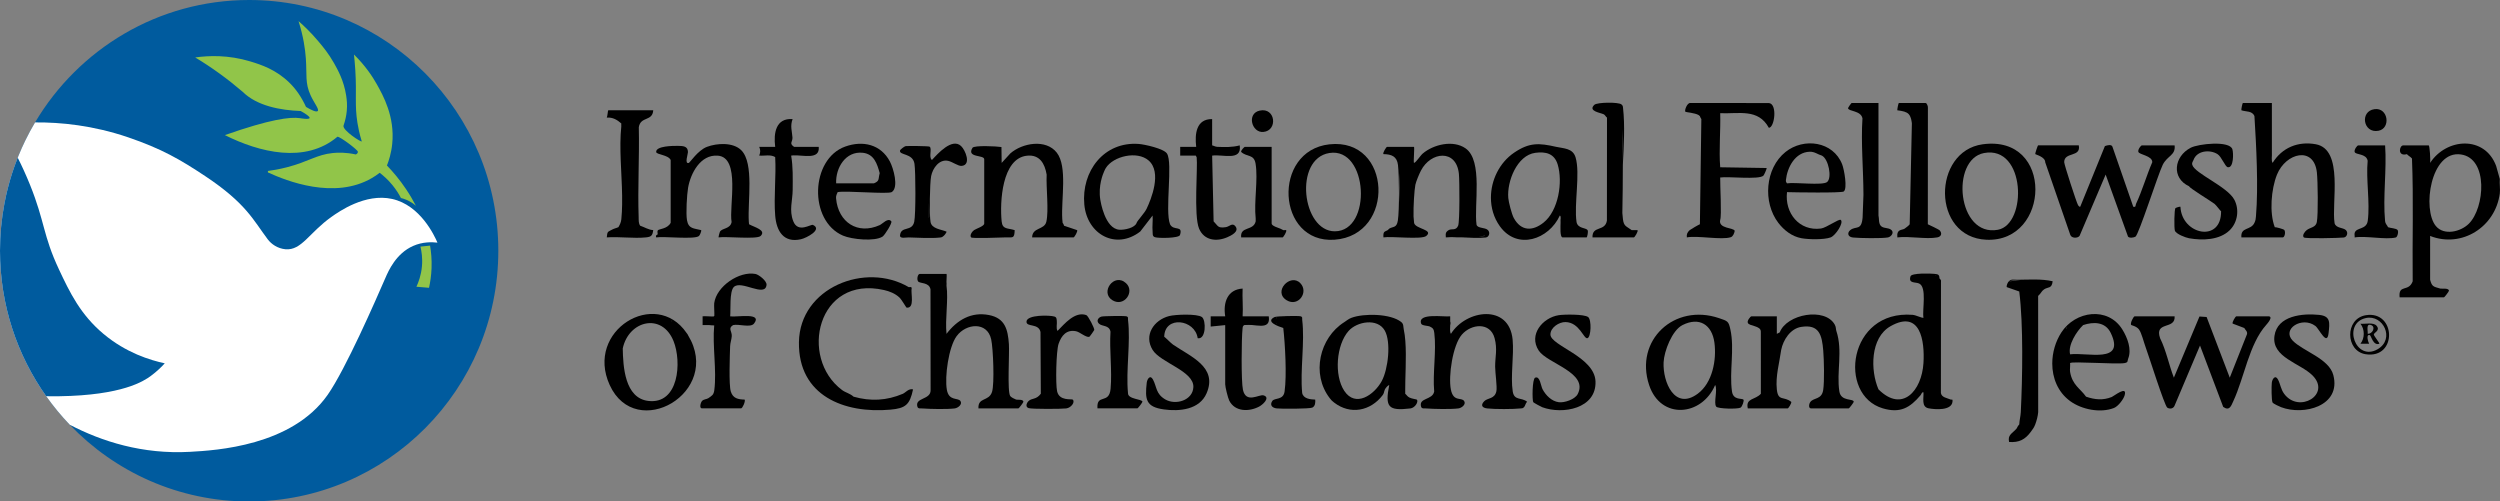 <svg xmlns="http://www.w3.org/2000/svg" fill="none" viewBox="0 0 339 68" height="68" width="339">
<rect x="0" y="0" width="339" height="68" fill="#808080" stroke="none"/>
<g clip-path="url(#clip0_289_30)">
<path fill="black" d="M281.884 19.714C282.207 21.369 279.916 20.549 279.904 21.985C279.902 22.306 281.585 27.51 281.79 27.833C281.841 27.914 282.004 28.093 282.079 28.033L285.424 19.809C285.745 19.693 286.377 19.51 286.469 19.958L289.269 28.035C289.678 28.12 289.54 27.869 289.649 27.635C290.489 25.85 291.064 23.809 291.851 21.991C291.851 21.099 290.078 20.99 289.96 20.59C289.869 20.285 290.3 19.712 290.448 19.712H294.877C295.041 21.07 293.885 21.097 293.265 22.349C292.645 23.601 290.013 31.831 289.566 32.096C289.334 32.233 288.719 32.314 288.556 32.075L285.526 23.671L281.985 31.993C281.711 32.328 280.92 32.328 280.736 31.861L277.333 22.012C277.341 21.262 276.033 20.968 275.978 20.895C275.941 20.846 276.309 19.709 276.372 19.709H281.884V19.714Z"></path>
<path fill="black" d="M207.91 54.54C207.755 54.271 207.759 51.39 208.166 51.214C208.824 50.931 208.932 52.333 209.168 52.777C209.613 53.613 210.395 54.407 211.367 54.54C212.133 54.645 213.564 54.15 213.931 53.447C215.45 50.524 209.818 49.3 208.657 47.547C207.225 45.385 209.194 43.075 211.364 42.739C212.112 42.622 214.801 42.588 215.348 42.99C215.842 43.353 215.754 45.738 215.25 45.861C214.746 45.984 214.183 43.719 212.293 43.672C211.411 43.648 210.218 44.422 210.239 45.371C210.271 46.879 216.212 48.373 216.35 51.703C216.504 55.414 211.903 56.248 209.113 55.214C208.946 55.152 207.95 54.599 207.914 54.538L207.91 54.54Z"></path>
<path fill="black" d="M310.891 46.192C312.267 47.617 315.809 48.611 316.397 50.854C317.498 55.052 312.405 56.389 309.31 55.212C309.074 55.123 308.257 54.739 308.162 54.584C308.001 54.319 308.007 52.328 308.056 51.898C308.113 51.392 308.526 50.767 308.899 51.468C309.215 52.068 309.28 52.793 309.731 53.401C311.737 56.114 316.143 53.491 313.582 50.913C311.911 49.231 307.999 48.476 308.418 45.542C308.812 42.777 312.251 42.47 314.464 42.697C316.033 42.858 315.921 43.716 315.753 45.182C315.547 47 314.49 44.593 313.96 44.195C312.167 42.848 309.357 44.607 310.891 46.194V46.192Z"></path>
<path fill="black" d="M93.304 45.468C93.28 45.387 93.203 45.274 93.093 45.142C88.923 39.028 79.293 44.795 82.673 52.204C86.23 59.998 98.016 53.203 93.304 45.468ZM91.103 43.517C91.118 43.527 91.132 43.551 91.146 43.582C91.093 43.553 91.04 43.523 90.988 43.495C91.038 43.497 91.079 43.503 91.103 43.517ZM87.909 54.366C84.712 53.985 84.49 49.694 84.445 47.251C85.248 43.462 89.764 42.348 91.335 46.259C92.463 49.07 92.059 54.863 87.909 54.366Z"></path>
<path fill="black" d="M256.491 31.204C256.095 30.814 255.371 31.028 255.021 30.606C254.711 30.234 254.826 29.594 254.721 29.223V19.865C254.727 19.147 254.727 18.45 254.721 17.806V13.969H251.079C251.022 13.969 250.591 14.605 250.595 14.664C250.621 15.128 252.349 14.963 252.55 16.055C252.331 19.373 252.678 22.993 252.684 26.424C252.654 27.442 252.615 28.461 252.57 29.479C252.57 29.497 252.568 29.513 252.566 29.53C252.406 31.314 251.67 30.606 250.914 31.189C250.471 31.529 250.506 32.13 251.268 32.207C252.17 32.298 255.2 32.348 256.003 32.197C256.422 32.12 256.867 31.573 256.495 31.206L256.491 31.204Z"></path>
<path fill="black" d="M236.412 54.188C236.219 53.972 235.028 54.306 234.857 53.084C234.475 50.376 235.227 47.367 234.64 44.676C234.394 43.543 234.276 43.541 233.111 43.143C227.045 41.079 221.612 46.136 223.618 52.205C225.191 56.965 230.778 56.45 232.575 52.205C232.94 52.854 232.341 54.608 232.713 55.133C232.938 55.45 235.666 55.487 236.021 55.275C236.247 55.141 236.534 54.322 236.412 54.188ZM230.211 53.391C227.099 55.689 225.467 51.822 225.583 49.142C225.65 47.618 226.734 44.793 228.146 44.08C230.43 42.927 232.148 44.029 232.475 46.457C232.79 48.797 232.213 51.913 230.211 53.391Z"></path>
<path fill="black" d="M168.696 44.082C169.574 43.985 170.464 43.945 171.364 43.965C171.953 43.848 172.023 43.551 171.813 43.042L168.602 43.135L168.499 42.893C168.58 41.651 168.44 40.373 168.499 39.129C166.436 39.252 165.836 41.031 166.139 42.895H164.168V44.282L166.137 44.084V52.108C166.137 52.46 166.501 53.956 166.688 54.326C167.464 55.862 169.379 55.846 170.726 55.141C171.273 54.855 172.301 53.885 171.328 53.609C170.738 53.443 168.966 54.77 168.543 52.856C168.293 51.727 168.342 45.875 168.49 44.557C168.521 44.282 168.503 44.276 168.696 44.082Z"></path>
<path fill="black" d="M159.071 46.736C158.77 46.529 157.951 45.681 157.87 45.667C157.915 42.762 162.045 43.285 162.406 45.861C163.551 46.089 163.561 43.414 162.984 42.994C162.329 42.519 159.38 42.639 158.527 42.859C156.47 43.39 155.065 45.455 156.295 47.448C157.37 49.191 161.919 50.309 161.821 52.496C161.738 54.302 159.405 54.99 157.998 54.154C156.712 53.391 156.888 52.492 156.342 51.464C155.97 50.764 155.557 51.39 155.498 51.893C155.236 54.197 155.397 55.18 157.823 55.517C159.951 55.812 162.654 55.556 163.614 53.326C165.156 49.75 161.394 48.337 159.069 46.733L159.071 46.736Z"></path>
<path fill="black" d="M302.988 27.105C302.057 25.294 297.602 23.535 297.269 22.344C297.189 22.053 297.364 21.906 297.439 21.696C297.886 20.422 299.64 20.238 300.691 20.898C301.258 21.254 301.717 22.609 302.087 22.675C302.892 22.817 302.87 20.769 302.715 20.248C302.354 19.032 298.102 19.495 297.065 20.032C294.785 21.209 294.407 24.143 296.848 25.262C296.834 25.472 299.833 27.283 300.289 27.643C300.555 27.853 301.081 28.624 301.179 28.63C301.246 32.963 295.848 31.857 295.665 28.036C295.602 27.99 295.088 28.147 294.999 28.216C294.818 28.355 294.803 30.952 294.913 31.273C295.07 31.736 296.364 32.222 296.838 32.307C298.653 32.63 300.978 32.569 302.36 31.207C303.415 30.167 303.679 28.45 302.99 27.107L302.988 27.105ZM296.86 20.513C296.86 20.513 296.854 20.517 296.85 20.517C296.85 20.513 296.85 20.511 296.85 20.507C296.854 20.509 296.856 20.511 296.86 20.513ZM297.035 31.025C297.035 31.025 297.025 31.017 297.021 31.013C297.029 31.009 297.035 31.007 297.041 31.003C297.039 31.011 297.037 31.017 297.035 31.025Z"></path>
<path fill="black" d="M120.666 21.894C119.445 19.584 117.016 19.015 114.62 19.871C109.876 21.565 109.634 29.943 114.313 31.952C115.512 32.467 118.609 32.774 119.67 32.085C119.985 31.881 121.018 30.221 120.863 30.016C120.432 29.454 119.674 30.351 119.298 30.522C116.292 31.879 113.667 30.129 113.374 26.928C113.327 26.415 113.565 26.207 113.579 26.054C114.671 25.82 120.434 26.369 120.932 26.04C121.898 25.4 121.146 22.801 120.666 21.894ZM119.288 23.479C119.063 24.305 119.308 24.529 118.5 24.864H113.382C113.289 22.767 114.664 20.457 117.002 20.717C118.528 20.887 118.939 22.211 119.288 23.477V23.479Z"></path>
<path fill="black" d="M215.27 31.195C215.036 30.86 213.951 31.014 213.78 30.109C213.418 27.694 214.307 23.528 213.646 21.331C213.268 20.079 212.036 20.142 211.02 19.912C208.699 19.385 207.388 19.292 205.311 20.705C203.328 22.054 202.169 24.433 202.169 26.803C202.169 28.164 202.551 29.519 203.377 30.674C205.74 33.97 210.028 32.474 211.514 29.224C211.732 29.348 211.569 29.786 211.61 30.016C211.612 30.048 211.614 30.087 211.614 30.133C211.614 30.684 211.49 32.195 211.906 32.195H215.154C215.203 32.195 215.414 31.401 215.27 31.195ZM209.313 30.178C207.813 31.381 206.248 31.357 205.271 29.56C204.988 29.037 204.574 27.427 204.523 26.844C204.33 24.621 205.697 21.055 208.183 20.723C209.606 20.532 210.764 20.816 211.217 22.288C211.945 24.657 211.335 28.56 209.313 30.178Z"></path>
<path fill="black" d="M147.307 42.727C145.754 42.182 144.352 43.917 143.399 44.872C143.171 44.496 143.364 43.912 143.301 43.488C143.263 43.226 143.291 43.024 142.978 42.923C142.358 42.725 139.218 42.654 139.192 43.616C139.172 44.399 140.824 43.791 141.092 45.015L141.135 53.391C140.513 54.229 139.917 53.946 139.468 54.388C139.194 54.657 139.001 55.192 139.491 55.343C139.942 55.481 143.954 55.465 144.588 55.382C145.226 55.299 145.821 54.54 145.466 54.186C145.34 54.059 143.643 54.425 143.342 53.053C143.126 52.072 143.212 47.589 143.545 46.62C143.929 45.502 144.62 44.657 145.909 44.916C146.427 45.019 147.214 45.762 147.701 45.683C147.758 45.673 148.372 44.801 148.384 44.746C148.431 44.522 147.559 42.818 147.303 42.727H147.307Z"></path>
<path fill="black" d="M222.042 31.205C221.782 31.209 221.516 31.193 221.256 31.205C220.559 30.68 220.187 30.713 220.071 29.723C220.04 29.448 220.012 29.168 219.99 28.887C220.034 26.716 220.057 24.542 220.057 22.371C220.197 19.704 220.349 17.03 220.085 14.643C220.053 14.365 220.069 14.361 219.878 14.167C219.539 13.826 216.569 13.85 216.189 14.217C215.311 15.067 216.953 15.267 217.461 15.495C217.653 15.582 217.734 15.829 217.909 15.95L217.898 29.905C217.657 31.445 215.874 30.553 215.941 32.195H221.551C221.656 32.195 222.189 31.34 222.042 31.207V31.205ZM220.057 22.284C220.057 20.695 220.039 19.106 220.014 17.515C220.091 18.985 220.089 20.63 220.057 22.284Z"></path>
<path fill="black" d="M264.48 54.167C264.014 53.961 263.289 53.905 263.185 53.293L263.197 38.215C263.26 37.953 263.081 37.874 262.988 37.741C262.992 37.204 262.756 37.185 262.309 37.135C261.765 37.076 259.218 37.002 259.068 37.464C258.738 38.476 259.716 38.213 260.224 38.441C261.33 38.94 260.63 41.995 260.822 43.09C260.578 43.14 259.809 42.728 259.348 42.692C250.613 42.005 249.16 53.555 255.31 55.373C257.659 56.067 258.974 55.31 260.429 53.59C260.567 53.428 260.584 53.148 260.821 53.194C260.88 53.955 260.498 55.175 261.517 55.367C262.451 55.544 264.624 55.694 264.758 54.474C264.807 54.03 264.689 54.258 264.48 54.167ZM260.822 49.23C260.59 52.984 257.958 56.021 254.724 52.798H254.722C253.609 50.222 253.594 45.803 256.352 44.235C260.409 41.933 261.009 46.234 260.822 49.23ZM262.482 37.401C262.486 37.383 262.492 37.367 262.496 37.345C262.51 37.373 262.531 37.401 262.555 37.426C262.531 37.416 262.508 37.408 262.482 37.401Z"></path>
<path fill="black" d="M239.851 13.973L229.226 13.967C228.774 13.898 228.382 14.997 228.537 15.156C228.6 15.221 229.817 15.3 230.331 15.601C230.382 15.653 230.441 15.703 230.506 15.75C230.563 15.954 230.699 16.125 230.703 16.146L230.506 30.41C230.427 30.416 229.232 31.108 229.128 31.203C228.817 31.488 228.681 31.74 228.734 32.191C230.193 31.914 233.489 32.58 234.705 32.16C235.004 32.057 235.178 31.607 235.227 31.308C235.128 30.846 232.961 31.038 233.26 29.814C233.477 29.206 233.235 25.145 233.26 24.069C234.329 23.898 238.518 24.4 239.117 23.819C239.219 23.72 239.56 22.947 239.562 22.783L233.26 22.682C233.071 20.354 233.331 17.731 233.26 15.352C235.794 15.455 238.414 14.682 239.855 17.329C240.631 17.327 241.056 14.06 239.849 13.971L239.851 13.973Z"></path>
<path fill="black" d="M171.306 17.893C173.306 17.717 172.976 14.517 170.81 14.999C169.017 15.397 169.739 18.03 171.306 17.893Z"></path>
<path fill="black" d="M174.404 31.204C174.284 31.173 174.093 31.24 174.01 31.204C173.89 31.151 173.764 31.072 173.616 31.006C173.378 30.901 172.435 30.646 172.435 30.313V19.912H168.793C168.742 19.912 168.236 20.399 168.301 20.601C169.083 21.33 170.039 20.861 170.258 22.202C170.61 24.369 170.02 27.359 170.27 29.619C170.258 29.75 170.285 29.887 170.27 30.016C169.963 31.355 168.13 30.64 168.301 32.195H173.912C174.018 32.195 174.532 31.373 174.404 31.206V31.204Z"></path>
<path fill="black" d="M249.8 22.29C248.576 19.154 244.591 18.629 242.12 20.604C239.329 22.833 239.026 27.451 241.138 30.215C241.918 31.233 242.994 32.069 244.278 32.303C245.241 32.479 247.331 32.521 248.225 32.196C248.908 31.944 250.06 30.179 249.603 29.818C249.369 29.634 247.646 30.892 246.928 30.987C243.977 31.384 241.986 28.872 242.319 26.054C243.282 26.086 249.694 26.187 250.009 25.967C250.546 25.591 250.064 22.966 249.8 22.29ZM247.751 24.685C247.125 25.183 243.355 24.685 242.319 24.864C242.313 24.816 242.136 24.709 242.166 24.436C242.345 22.698 243.414 20.632 245.4 20.575C246.083 20.555 246.518 20.961 247.044 21.099C247.965 21.559 248.448 24.135 247.751 24.685Z"></path>
<path fill="black" d="M122.437 53.394C120.225 54.333 118.051 54.442 115.744 53.79C115.244 53.336 114.673 53.253 114.181 52.887C108.31 48.506 110.842 37.283 119.876 39.328C120.624 39.498 121.364 39.795 121.941 40.32C122.29 40.637 122.861 41.711 122.947 41.719C124.085 41.816 123.471 39.762 123.624 39.056C123.581 38.815 123.294 38.975 123.221 38.934C117.358 35.473 108.446 38.993 108.336 46.397C108.228 53.675 114.486 56.108 120.734 55.549C122.8 55.365 123.367 54.886 123.809 52.801C123.217 52.643 122.798 53.239 122.433 53.394H122.437Z"></path>
<path fill="black" d="M307.574 42.894H303.243C303.128 42.894 302.636 43.722 302.75 43.88L304.325 44.478C304.457 44.748 304.792 44.94 304.691 45.319L302.355 51.212L299.217 42.985L298.248 42.919L294.777 51.212C294.098 49.467 293.748 47.549 292.909 45.863C292.098 43.494 295.019 44.754 294.878 42.892H289.464C289.301 42.892 288.82 43.835 288.984 44.065C289.019 44.114 289.71 44.225 290.049 44.679C290.397 45.144 290.702 46.422 290.938 47.052C291.336 48.112 293.515 55.05 293.886 55.28C294.228 55.492 294.679 55.42 294.854 55.052L298.321 46.854L301.467 55.177C302.327 55.779 302.54 55.038 302.847 54.376C304.333 51.161 304.983 46.656 307.28 44.078C307.465 43.872 308.33 42.89 307.576 42.89L307.574 42.894Z"></path>
<path fill="black" d="M262.988 31.204C262.927 31.141 261.5 30.428 261.413 30.412L261.423 14.652C261.466 14.45 261.281 13.969 261.118 13.969H257.476C257.427 13.969 257.234 14.906 257.279 14.957C258.021 15.052 258.506 15.155 258.811 15.466C259.187 15.849 259.25 16.742 259.25 16.742C259.151 21.299 259.053 25.858 258.954 30.414C258.901 30.527 258.413 30.913 258.265 31.006C257.891 31.244 257.157 31.02 257.281 32.193C258.893 31.989 261.171 32.474 262.693 32.193C263.248 32.09 263.4 31.63 262.988 31.203V31.204Z"></path>
<path fill="black" d="M168.5 42.894H172.044C172.369 44.996 169.989 43.805 168.697 44.083C169.19 43.589 171.097 44.148 171.845 43.589C171.65 43.508 171.731 43.169 171.554 43.13C170.932 42.987 169.154 43.664 168.302 43.09C168.274 42.951 168.499 42.914 168.5 42.896V42.894Z"></path>
<path fill="black" d="M318.106 31.204C317.732 30.834 316.779 30.98 316.57 30.273C316.123 27.547 317.85 20.263 314.025 19.561C311.621 19.119 309.446 20.013 308.164 22.089C307.946 21.709 308.113 21.136 308.066 20.702V13.967H304.128C304.079 13.967 303.882 14.878 303.934 14.953C304.56 15.175 305.408 15.001 305.703 15.75C305.953 19.837 306.247 25.279 305.908 29.334C305.877 29.707 305.861 29.869 305.703 30.212C305.209 31.284 303.804 30.733 303.932 32.193H309.542C309.79 32.193 309.967 31.488 309.753 31.188C309.664 31.066 308.627 30.786 308.459 30.806C307.709 28.849 307.969 25.639 308.759 23.678C309.948 20.724 313.767 19.761 314.169 23.377C314.298 24.546 314.361 29.069 314.163 30.109C314.021 30.856 313.287 30.816 312.789 31.202C312.525 31.406 312.137 31.925 312.395 32.193C312.584 32.389 317.253 32.276 317.816 32.207C318.242 32.155 318.456 31.551 318.104 31.202L318.106 31.204Z"></path>
<path fill="black" d="M178.343 54.185C177.695 54.172 176.723 54.065 176.575 53.288C176.28 50.178 176.951 46.402 176.579 43.377C176.551 43.157 176.664 42.988 176.374 42.891C176.095 42.798 173.11 42.859 172.833 42.992C171.5 43.63 173.398 44.278 174.012 44.476C174.264 46.701 174.498 50.899 174.191 53.082C174.02 54.302 172.84 53.906 172.525 54.37C172.145 54.928 172.506 55.309 173.116 55.38C173.734 55.453 177.593 55.447 177.949 55.271C178.349 55.075 178.382 54.572 178.343 54.181V54.185ZM173.025 43.789C173.057 43.81 173.087 43.83 173.124 43.852C173.077 43.862 173.045 43.852 173.025 43.789ZM173.025 43.147C173.025 43.127 173.027 43.111 173.029 43.089C173.067 43.101 173.106 43.107 173.146 43.115C173.102 43.125 173.063 43.135 173.025 43.147Z"></path>
<path fill="black" d="M174.491 40.726C176.052 41.655 177.501 39.614 176.319 38.392C174.973 36.999 172.549 39.571 174.491 40.726Z"></path>
<path fill="black" d="M322.531 17.73C324.23 17.399 323.842 14.554 321.991 14.8C319.948 15.071 320.436 18.138 322.531 17.73Z"></path>
<path fill="black" d="M325.113 31.194C324.924 30.946 324.136 30.942 323.815 30.807C323.721 30.53 323.459 30.425 323.412 29.926C323.107 26.701 323.658 22.99 323.422 19.713H319.78C319.628 19.713 319.203 20.296 319.289 20.599C319.412 21.031 320.862 20.779 321.055 21.799C320.813 24.327 321.392 27.483 321.069 29.928C320.902 31.2 319.494 30.784 319.288 31.602C319.246 31.762 319.313 32.01 319.288 32.196C320.823 31.945 323.485 32.535 324.865 32.204C325.093 32.151 325.28 31.416 325.113 31.196V31.194Z"></path>
<path fill="black" d="M137.791 54.186C137.563 54.095 137.12 53.889 136.99 53.707C136.559 53.103 136.898 47.92 136.807 46.658C136.667 44.667 136.281 43.148 134.12 42.722C131.691 42.244 129.769 43.403 128.346 45.271C128.137 43.243 128.619 40.693 128.346 38.734C128.36 38.537 128.358 38.363 128.34 38.207C128.358 37.739 128.399 37.149 128.346 37.149H124.704C124.456 37.149 124.279 37.856 124.493 38.155C124.723 38.476 125.989 38.238 126.176 39.233L126.19 52.908C126.218 54.254 123.989 53.875 124.409 55.177C124.511 55.454 124.849 55.367 125.084 55.385C126.168 55.468 128.399 55.51 129.44 55.385C129.929 55.327 130.535 54.808 130.232 54.374C129.893 53.891 128.669 54.418 128.393 52.851C128.08 51.076 128.635 47.04 129.726 45.57C131.009 43.839 133.862 43.577 134.403 46.01C134.677 47.24 134.87 52.061 134.516 53.148C134.082 54.476 132.596 53.83 132.677 55.375H138.091C138.181 55.375 138.78 54.563 138.776 54.481C138.75 54.103 137.937 54.242 137.795 54.186H137.791Z"></path>
<path fill="black" d="M168.105 19.713C167.122 19.981 166.063 19.959 165.047 19.91C164.768 19.896 164.486 19.717 164.366 19.713V16.147C162.211 16.126 161.996 18.136 162.203 19.913H160.035V21.102H162.148C162.181 21.175 162.22 21.253 162.268 21.33C162.437 22.669 161.844 29.243 162.596 31.006C163.278 32.601 164.933 32.811 166.414 32.173C166.955 31.939 168.071 31.404 167.53 30.695C167.105 30.138 166.736 30.723 166.225 30.802C165.093 30.974 165.181 30.631 164.565 30.017L164.368 21.102C165.748 20.878 168.435 21.913 168.107 19.715L168.105 19.713Z"></path>
<path fill="black" d="M201.769 31.206C201.373 30.805 200.393 31 200.221 30.485C199.847 27.871 201.137 21.779 198.719 20.109C197.04 18.95 194.392 19.575 192.926 20.819C192.595 21.1 191.967 22.098 191.729 22.09C191.65 21.825 191.837 19.911 191.729 19.911H188.087C187.984 19.911 187.451 20.761 187.594 20.9C188.683 20.912 189.431 21.197 189.567 22.382C189.732 23.822 189.766 28.529 189.549 29.902C189.384 30.95 188.898 30.681 188.38 31.004C188.307 31.049 188.252 31.16 188.183 31.202C187.791 31.439 187.53 31.311 187.593 32.19C188.671 32.006 192.77 32.523 193.4 31.996C194.432 31.134 191.996 31.059 191.764 30.271C191.758 30.255 191.754 30.235 191.75 30.215C191.723 29.928 191.697 29.641 191.676 29.355C191.64 28 191.786 25.726 191.924 25.058C192.018 24.601 192.441 23.594 192.676 23.14C194.006 20.551 197.483 20.173 197.826 23.574C197.918 24.5 197.952 30.051 197.725 30.599C197.422 31.332 196.843 30.958 196.449 31.2C196.007 31.471 196.016 31.663 196.056 32.19C196.308 32.166 196.57 32.155 196.835 32.151C197.211 32.176 197.731 32.19 198.294 32.186C199.393 32.24 200.505 32.321 201.477 32.204C201.905 32.153 202.113 31.552 201.765 31.2L201.769 31.206ZM189.75 23.57C189.75 23.547 189.75 23.523 189.75 23.499C189.833 24.698 189.854 26.156 189.823 27.445C189.805 26.138 189.746 24.803 189.748 23.57H189.75ZM200.485 32.089C200.842 32.052 201.149 32.004 201.361 31.943C201.334 31.972 201.298 31.994 201.249 32.006C201.019 32.059 200.761 32.081 200.485 32.087V32.089Z"></path>
<path fill="black" d="M102.454 37.152C100.245 36.722 97.147 38.828 96.847 41.11C96.808 41.413 96.889 42.509 96.865 42.816C96.838 42.85 96.81 42.883 96.777 42.911C96.499 42.937 95.528 42.846 95.273 42.891V44.082H96.18C96.371 44.11 96.592 44.123 96.846 44.125C96.584 46.859 97.208 50.265 96.859 52.906C96.773 53.558 96.54 53.647 96.062 53.986C95.826 54.152 95.412 54.114 95.184 54.388C94.985 54.627 94.81 55.372 95.176 55.372H100.492C100.677 55.372 101.094 54.459 100.984 54.186C100.09 54.162 99.391 54.031 99.098 53.096C98.812 52.185 98.966 48.165 99.005 46.947C99.021 46.473 99.202 46.039 99.228 45.568C99.263 44.92 98.671 44.53 99.407 44.082C100.182 43.894 101.775 44.484 102.248 43.872C103.405 42.372 100.137 42.996 99.123 42.907C99.086 42.901 99.05 42.899 99.013 42.893C99.1 42.006 98.901 39.543 99.499 38.925C100.482 37.911 103.779 40.407 103.943 38.624C103.992 38.091 102.899 37.241 102.454 37.154V37.152ZM95.94 43.123C95.964 43.123 95.989 43.123 96.015 43.123C95.989 43.123 95.966 43.123 95.94 43.123Z"></path>
<path fill="black" d="M111.019 19.912H107.673C106.958 19.419 107.495 19.246 107.458 18.644C107.403 17.79 107.119 17.095 107.476 16.148C105.202 15.983 104.879 18.04 105.115 19.912H102.95C103.137 20.324 103.121 20.688 102.95 21.096C103.704 21.164 104.44 20.906 105.115 21.297C105.265 23.874 104.912 26.671 105.115 29.221C105.283 31.329 106.249 32.977 108.612 32.44C109.356 32.272 111.582 31.117 110.236 30.499C109.95 30.368 108.228 31.654 107.574 30.015C106.976 28.518 107.478 27.184 107.487 25.764C107.497 24.203 107.545 22.636 107.281 21.099C107.379 21.087 107.48 21.077 107.58 21.067C108.899 21.001 111.198 21.723 111.021 19.912H111.019Z"></path>
<path fill="black" d="M192.123 54.188C192.087 54.148 191.422 54.067 191.117 53.907C190.807 53.744 190.752 53.556 190.548 53.393V52.799C190.555 52.409 190.561 52.019 190.563 51.628C190.617 49.354 190.76 46.551 190.351 44.676C190.272 44.312 190.355 43.951 190.014 43.674C188.593 42.509 184.925 42.468 183.264 43.092C182.846 43.248 182.618 43.472 182.279 43.686C178.913 45.812 177.791 50.725 180.311 53.988C180.549 54.293 180.596 54.342 180.901 54.582C183.1 56.29 185.86 55.733 187.49 53.58C187.646 53.373 187.681 53.156 187.725 52.985C187.756 52.94 187.78 52.882 187.792 52.799C187.908 52.607 188.164 52.276 188.38 52.205C187.79 55.212 188.232 55.741 191.248 55.384C191.869 55.311 192.386 54.483 192.123 54.188ZM187.362 51.674C186.341 53.55 183.807 55.315 182.281 52.997C182.279 52.997 182.279 52.995 182.279 52.995C180.889 50.879 181.191 46.764 182.87 44.874C184.012 43.591 186.772 43.101 187.762 44.805C188.664 46.354 188.232 50.079 187.362 51.674Z"></path>
<path fill="black" d="M86.603 29.527C86.461 25.446 86.715 21.331 86.622 17.247C86.868 15.735 88.475 16.502 88.579 14.956H82.476C82.427 14.956 82.378 15.773 82.279 15.945C83.085 15.893 83.671 16.23 84.248 16.739C84.221 16.765 84.26 17.019 84.248 17.136C83.941 20.046 84.307 23.37 84.36 26.502C84.36 26.91 84.36 27.32 84.36 27.729C84.351 28.408 84.319 29.074 84.254 29.72C84.211 30.144 84.065 30.451 83.855 30.805C83.537 30.952 83.276 30.97 82.87 31.201C82.423 31.457 82.35 31.364 82.279 32.19C83.988 32.067 85.916 32.362 87.593 32.19C88.298 32.119 88.485 31.96 88.577 31.201C87.933 31.17 87.361 30.785 86.805 30.605C86.581 30.274 86.615 29.902 86.601 29.526L86.603 29.527Z"></path>
<path fill="black" d="M101.572 30.413C101.56 30.29 101.55 30.167 101.538 30.044C101.361 27.381 102.288 22.149 100.521 20.376C99.416 19.269 97.223 19.4 95.863 19.913C94.638 20.374 93.559 22.044 93.4 22.094C92.788 22.278 93.294 20.886 93.288 20.618C93.274 19.796 92.609 19.79 91.912 19.78C91.284 19.772 88.929 19.784 88.978 20.606C89 20.983 90.603 20.977 90.943 21.694V30.213C90.51 31.053 89.354 31.029 89.199 31.237C89.093 31.379 89.207 31.647 89.171 31.797C89.165 31.819 88.864 31.841 88.976 32.192C90.02 32.015 94.207 32.513 94.784 31.998C94.906 31.889 95.15 31.308 95.077 31.205C94.091 30.948 93.371 31.053 93.156 29.866C92.995 28.974 93.142 26.385 93.305 25.456C93.652 23.487 94.977 20.941 97.318 21.105C100.464 21.327 98.828 28.043 99.206 30.106C99.03 31.055 97.969 30.904 97.636 31.399C97.579 31.484 97.406 32.16 97.44 32.19C98.432 32.027 102.651 32.495 103.147 31.994C103.94 31.191 102.296 30.819 101.572 30.409V30.413Z"></path>
<path fill="black" d="M205.126 53.082C204.805 51.014 205.313 48.232 205.113 46.063C204.658 41.152 198.791 41.976 196.746 45.269C196.555 44.969 196.655 44.446 196.647 44.082C196.706 43.888 196.701 43.725 196.647 43.587C196.649 43.355 196.651 43.123 196.647 42.891C195.858 43.012 192.181 42.378 192.71 43.884C192.814 44.181 193.602 44.149 193.891 44.28C194.34 44.484 194.433 44.686 194.492 45.162C194.795 47.565 194.252 50.612 194.476 53.09C194.252 54.289 192.312 53.896 192.71 55.176C192.812 55.453 193.151 55.366 193.385 55.384C194.47 55.467 196.701 55.509 197.742 55.384C198.23 55.327 198.837 54.808 198.533 54.374C198.153 53.831 197.073 54.542 196.736 52.809C196.384 50.998 196.984 46.808 198.228 45.374C199.506 43.9 202.071 43.642 202.666 45.849C203.075 47.369 202.736 48.365 202.742 49.718C202.746 50.566 203.032 52.47 202.91 53.048C202.683 54.122 201.736 53.936 201.28 54.388C200.754 54.907 200.925 55.297 201.658 55.382C202.673 55.499 205.193 55.495 206.215 55.382C206.495 55.352 206.493 55.372 206.688 55.172C206.813 55.041 206.884 54.635 207.077 54.477C206.298 53.843 205.327 54.364 205.126 53.078V53.082Z"></path>
<path fill="black" d="M152.954 53.289C152.659 50.178 153.33 46.402 152.958 43.377C152.931 43.157 153.043 42.989 152.753 42.892C152.529 42.816 149.629 42.848 149.35 42.931C148.922 43.058 148.627 43.504 149.013 43.882C149.438 44.3 150.409 44.049 150.584 44.976C150.421 47.468 150.818 50.254 150.598 52.706C150.403 54.885 148.67 53.324 148.816 55.371H154.23C154.32 55.371 154.919 54.56 154.915 54.477C154.895 54.089 152.897 54.164 152.956 53.285L152.954 53.289Z"></path>
<path fill="black" d="M150.869 40.726C152.45 41.667 153.922 39.533 152.69 38.4C151.074 36.912 149.099 39.674 150.869 40.726Z"></path>
<path fill="black" d="M146.06 31.207L144.288 30.611C144.204 30.331 144.207 30.397 144.091 30.215C144.074 30.036 144.058 29.858 144.042 29.68C143.885 27.025 144.769 22.589 143.304 20.705C141.837 18.817 138.638 19.37 137.002 20.802L135.825 22.09L135.797 19.939C135.211 19.834 132.094 19.681 131.87 20.041C131.01 21.432 133.461 20.961 133.461 21.595V30.312C133.461 30.674 132.352 31.015 132.083 31.203C131.793 31.405 131.451 31.944 131.689 32.194C131.846 32.358 135.606 32.219 136.217 32.194C136.282 32.192 136.349 32.196 136.414 32.194C137.325 32.16 137.555 32.4 137.591 31.209C136.656 30.9 135.935 31.152 135.823 30.015C135.567 27.451 135.839 21.436 139.292 21.109C140.989 20.949 141.674 22.189 141.926 23.675C141.839 25.45 142.235 28.543 141.883 30.07C141.623 31.201 139.973 30.801 139.957 32.194H145.568C145.684 32.194 146.174 31.364 146.06 31.205V31.207ZM145.269 31.974C145.239 31.988 145.208 31.996 145.174 31.996C145.208 31.988 145.237 31.98 145.269 31.974Z"></path>
<path fill="black" d="M273.515 37.937C273.182 37.941 272.639 37.811 272.434 38.139C272.777 38.027 273.304 38.005 273.917 38.025C273.421 38.05 272.926 38.088 272.434 38.139C272.259 38.197 272.025 38.809 272.125 38.938L273.812 39.526C274.375 44.016 274.251 51.239 274.019 55.879C273.99 56.459 273.832 56.982 273.812 57.554C273.56 57.802 273.537 58.018 273.419 58.149C272.814 58.815 272.218 58.983 272.434 59.932C273.793 60.029 274.598 59.611 275.387 58.545C275.637 58.208 275.824 57.963 275.978 57.554C276.169 57.045 276.336 56.427 276.379 55.879L276.372 40.121C276.46 40.057 276.503 39.984 276.568 39.922C276.769 39.732 276.842 39.471 277.173 39.243C277.722 38.865 278.22 39.19 278.34 38.139C276.85 37.791 275.07 37.922 273.515 37.937Z"></path>
<path fill="black" d="M130.321 19.802C129.091 18.651 127.146 20.855 126.374 21.694C125.89 21.341 126.423 20.16 126.059 19.889C125.929 19.792 122.962 19.78 122.805 19.813C122.622 19.853 122.075 20.269 122.045 20.408C121.895 21.089 123.774 20.729 124.002 22.201C124.169 23.282 124.185 29.089 123.97 30.072C123.665 31.466 122.191 30.595 122.045 31.9C121.988 32.415 122.84 32.184 123.224 32.195C124.443 32.233 126.331 32.344 127.479 32.207C127.792 32.17 127.76 32.126 127.949 31.997C128.071 31.914 128.396 31.478 128.343 31.407C127.624 31.098 126.354 31.042 126.183 30.111C126.01 29.176 126.073 24.826 126.266 23.865C126.477 22.815 127.349 21.555 128.561 21.81C129.162 21.937 129.924 22.545 130.404 22.496C131.754 22.359 130.898 20.342 130.323 19.805L130.321 19.802ZM125.965 27.435C125.986 28.098 126.002 28.742 125.99 29.331C125.99 29.412 125.975 29.503 125.957 29.598C125.947 29.035 125.953 28.243 125.967 27.437L125.965 27.435Z"></path>
<path fill="black" d="M338.972 24.271L338.474 22.494C336.915 18.33 331.726 18.71 329.523 22.092C329.59 21.793 329.476 19.715 329.326 19.715H325.881C325.336 19.715 325.066 21.266 326.373 20.903C326.582 21.137 326.863 21.254 327.064 21.495C327.287 27.017 327.098 32.598 327.161 38.139C326.611 39.662 325.196 38.484 325.389 40.318H331.393C331.484 40.318 332.082 39.508 332.078 39.425C332.053 39.013 331.118 39.189 330.903 39.13C329.928 38.86 329.771 38.848 329.525 37.941V32.394C329.558 32.299 329.497 32.122 329.527 31.997C333.811 33.672 338.36 30.789 338.972 26.252C339.055 25.642 338.913 24.901 338.972 24.271ZM334.769 30.341C333.661 31.437 331.411 31.978 330.308 30.658C328.43 28.414 329.57 20.343 333.706 20.945C337.453 21.49 336.939 28.198 334.769 30.341Z"></path>
<path fill="black" d="M158.657 30.412C157.94 28.544 159.064 22.119 158.243 20.823C157.82 20.154 155.223 19.581 154.422 19.52C149.703 19.159 146.614 23.221 147.034 27.745C147.408 31.785 151.315 33.942 154.615 31.397L156.292 29.223C156.347 29.929 156.223 30.709 156.294 31.403C156.326 31.71 156.225 32.039 156.617 32.167C157.076 32.32 159.861 32.318 160.005 31.87C160.448 30.485 159.147 31.371 158.655 30.412H158.657ZM155.483 28.306C155.204 28.889 154.199 29.954 154.129 30.212C153.916 30.89 152.501 31.199 151.792 31.151C149.817 31.02 149.231 27.268 149.201 27.086C148.898 25.176 149.565 23.593 149.713 23.26C149.815 23.03 149.867 22.916 149.953 22.777C150.971 21.17 154.19 20.417 155.743 21.753C157.607 23.353 156.072 27.07 155.481 28.306H155.483Z"></path>
<path fill="black" d="M268.846 19.566C262.03 20.499 261.877 32.184 269.367 32.509C278.043 32.885 278.551 18.237 268.846 19.566ZM270.915 31.158C265.391 32.184 264.457 21.609 269.037 20.751C274.696 19.691 274.929 30.413 270.915 31.158Z"></path>
<path fill="black" d="M180.267 19.571C172.452 20.431 173.097 33.061 180.962 32.506C189.266 31.922 188.764 18.636 180.267 19.571ZM181.002 31.365C176.545 31.371 175.407 21.529 180.261 20.748C185.527 19.902 186.11 31.357 181.002 31.365Z"></path>
<path fill="black" d="M287.79 44.676C285.835 41.528 281.418 42.152 279.524 45.072C278.722 46.309 278.287 47.812 278.287 49.296C278.287 51.25 279.041 53.167 280.703 54.382C280.703 54.384 280.707 54.384 280.707 54.384H280.703C282.282 55.537 284.81 56.042 286.656 55.321C287.211 55.105 287.948 54.152 288.103 53.603C288.497 52.212 286.65 53.714 286.357 53.831C285.154 54.312 284.063 54.199 282.868 53.789C282.073 52.664 281 52.216 280.703 50.421C280.689 50.336 280.685 50.245 280.685 50.15C280.685 49.849 280.732 49.516 280.703 49.231C280.959 48.963 287.008 49.431 288.089 49.235C288.621 49.138 288.453 48.946 288.578 48.638C289.087 47.373 288.481 45.79 287.79 44.676ZM280.134 44.611C280.154 44.549 280.177 44.498 280.209 44.464C280.238 44.429 280.276 44.411 280.315 44.401C280.252 44.47 280.193 44.538 280.134 44.611ZM280.604 49.035C280.604 49.035 280.616 49.033 280.622 49.035H280.604ZM286.314 49.035H286.298C286.298 49.035 286.308 49.033 286.314 49.033C286.314 49.033 286.315 49.033 286.317 49.035H286.314ZM280.711 48.044C280.711 48.044 280.705 48.042 280.703 48.042C280.392 46.772 281.589 44.93 282.475 44.08C283.884 43.606 285.493 43.626 286.225 45.162C288.227 49.354 283.053 47.757 280.711 48.044Z"></path>
<path fill="black" d="M249.417 53.082C249.005 50.427 249.915 47.594 249.009 44.874C248.922 44.61 248.989 44.371 248.789 44.012C247.462 41.645 242.286 42.572 241.331 45.072C241.199 45.137 241.073 45.215 240.938 45.27V42.893H237.492C237.368 42.893 236.868 43.501 237.006 43.77C237.154 44.25 238.79 44.129 238.768 44.979C238.784 47.784 238.764 50.591 238.772 53.395C238.024 54.241 236.681 53.959 237 55.376H242.414C242.513 55.376 242.944 54.694 242.9 54.498C241.867 53.67 241.115 54.474 240.938 52.8C240.749 50.999 241.292 49.187 241.528 47.451C241.798 46.086 242.774 44.565 244.233 44.329C246.696 43.931 247.06 45.446 247.233 47.552C247.336 48.791 247.405 51.73 247.225 52.888C247.021 54.211 245.942 53.898 245.485 54.504C245.271 54.789 245.221 55.376 245.564 55.376H250.682C250.773 55.376 251.371 54.566 251.368 54.482C251.342 54.001 249.633 54.476 249.417 53.084V53.082Z"></path>
<path fill="black" d="M320.81 42.742C317.942 43.204 318.032 47.602 320.775 48.032C325.1 48.709 324.923 42.082 320.81 42.742ZM322.427 47.342C319.411 49.117 317.586 43.844 320.806 43.128C323.153 42.607 324.793 45.947 322.427 47.342Z"></path>
<path fill="#005B9E" d="M67.572 33.998C67.572 52.777 52.445 68 33.784 68C24.232 68 15.605 64.01 9.461 57.597C8.306 56.389 7.237 55.097 6.266 53.728C2.321 48.165 0 41.356 0 33.998C0 31.813 0.205 29.675 0.597 27.603C0.667 27.227 0.746 26.852 0.829 26.48C0.87 26.294 0.913 26.109 0.959 25.923C1.228 24.814 1.549 23.726 1.923 22.664C1.984 22.486 2.049 22.31 2.114 22.133C2.209 21.882 2.303 21.632 2.404 21.384C2.404 21.384 2.406 21.383 2.404 21.383C2.441 21.283 2.481 21.184 2.522 21.087C2.805 20.396 3.108 19.714 3.435 19.045C3.843 18.211 4.282 17.395 4.754 16.598C10.652 6.657 21.447 0 33.784 0C52.445 0 67.572 15.223 67.572 33.998Z"></path>
<path fill="#91C549" d="M56.466 38.882C56.743 38.291 57.102 37.346 57.214 36.132C57.318 34.995 57.163 34.056 57.013 33.439C57.448 33.394 57.883 33.35 58.318 33.305C58.46 34.133 58.564 35.173 58.519 36.367C58.48 37.394 58.338 38.289 58.173 39.026C57.604 38.979 57.035 38.929 56.468 38.882H56.466Z"></path>
<path fill="white" d="M59.319 32.901C58.544 32.812 57.3 32.782 56.02 33.349C53.687 34.381 52.673 36.743 52.272 37.658C50.97 40.649 46.876 50.052 44.425 53.548C39.55 60.488 29.27 61.071 25.779 61.267C19.332 61.632 13.79 59.858 9.461 57.598C8.306 56.389 7.237 55.098 6.266 53.729C2.321 48.166 0 41.357 0 33.999C0 31.814 0.205 29.676 0.597 27.604C0.667 27.227 0.744 26.853 0.829 26.48C0.87 26.294 0.913 26.11 0.959 25.924C1.226 24.814 1.549 23.727 1.923 22.665C1.984 22.486 2.049 22.31 2.114 22.134C2.209 21.882 2.303 21.633 2.404 21.385C2.404 21.385 2.406 21.383 2.404 21.383C2.441 21.284 2.481 21.185 2.522 21.088C2.803 20.396 3.108 19.715 3.435 19.045C3.843 18.211 4.282 17.395 4.754 16.599C8.205 16.569 12.603 16.991 17.395 18.627C21.901 20.169 24.415 21.613 27.855 23.901C33.384 27.582 34.343 29.848 36.306 32.453C36.782 33.086 37.627 33.702 38.714 33.799C40.893 33.991 41.919 31.552 44.958 29.401C45.935 28.709 49.522 26.167 53.165 26.976C57.004 27.828 58.91 31.952 59.319 32.901Z"></path>
<path fill="#91C549" d="M40.476 2.861C41.204 3.495 42.155 4.399 43.155 5.585C43.815 6.368 44.555 7.255 45.303 8.579C45.819 9.492 46.63 10.954 46.937 12.939C47.037 13.591 47.096 14.195 47.025 15.01C46.966 15.683 46.819 16.349 46.578 17.044C46.425 17.662 49.004 19.338 49.055 19.17C48.728 18.106 48.561 17.23 48.47 16.666C48.075 14.189 48.386 12.856 48.183 9.548C48.126 8.601 48.045 7.84 47.996 7.39C49.553 8.916 50.522 10.399 51.1 11.43C51.943 12.933 53.557 15.812 53.187 19.493C53.059 20.775 52.725 21.795 52.469 22.443C53.297 23.301 54.201 24.366 55.071 25.664C55.595 26.445 56.032 27.201 56.398 27.907C56.107 27.649 55.684 27.338 55.123 27.1C54.851 26.985 54.597 26.906 54.37 26.853C54.105 26.342 53.733 25.735 53.221 25.107C52.614 24.364 51.994 23.818 51.482 23.431C51.134 23.705 50.78 23.942 50.423 24.148C45.352 27.108 38.871 24.549 36.328 23.38V23.182C36.901 23.106 37.818 22.964 38.92 22.678C41.864 21.916 42.893 20.979 45.138 20.749C45.84 20.677 46.907 20.65 48.252 20.945C48.413 20.868 48.557 20.727 48.523 20.559C48.47 20.295 46.159 18.544 45.76 18.538C41.403 22.231 35.154 20.662 30.493 18.32C36.599 16.174 39.359 15.82 40.678 16.024C40.885 16.056 41.901 16.232 41.98 16.006C42.049 15.81 41.373 15.386 40.773 15.051C38.046 14.954 34.849 14.374 32.908 12.45C30.863 10.697 28.717 9.143 26.471 7.792C28.284 7.533 30.961 7.424 33.946 8.331C35.46 8.791 37.413 9.433 39.239 11.208C40.129 12.073 40.869 13.141 41.495 14.498C42.114 14.867 42.891 15.267 43.088 15.055C43.309 14.815 42.612 14.003 42.118 12.927C41.342 11.242 41.633 10.146 41.472 7.911C41.385 6.707 41.153 4.971 40.48 2.863L40.476 2.861Z"></path>
<path fill="#005B9E" d="M22.34 49.267C21.937 49.713 21.309 50.345 20.452 50.977C19.517 51.667 16.619 53.606 8.032 53.731C7.491 53.739 6.9 53.739 6.266 53.729C2.321 48.166 0 41.357 0 33.999C0 31.814 0.205 29.676 0.597 27.604C0.667 27.228 0.744 26.853 0.829 26.481C0.87 26.294 0.913 26.11 0.959 25.924C1.226 24.815 1.549 23.727 1.923 22.665C1.984 22.487 2.049 22.31 2.114 22.134C2.209 21.883 2.303 21.633 2.404 21.385C2.965 22.495 3.53 23.723 4.069 25.06C6.103 30.106 5.813 31.889 8.001 36.547C9.457 39.649 10.912 42.664 14.039 45.282C17.098 47.841 20.346 48.838 22.34 49.267Z"></path>
<path fill="black" d="M321.89 45.347C321.911 45.097 322.813 44.823 322.258 44.168C321.83 43.667 320.697 43.965 320.074 43.897C320.677 44.65 320.675 45.864 320.074 46.612H321.256C321.132 46.414 320.777 45.272 321.352 45.446C321.531 45.501 321.789 46.921 322.634 46.612C322.73 46.538 321.874 45.545 321.89 45.349V45.347ZM321.059 45.252C321.108 44.858 320.781 43.786 321.547 44.089C322.181 44.341 321.691 45.328 321.059 45.252Z"></path>
</g>
<defs>
<clipPath id="clip0_289_30">
<rect fill="white" height="68" width="339"></rect>
</clipPath>
</defs>
</svg>
